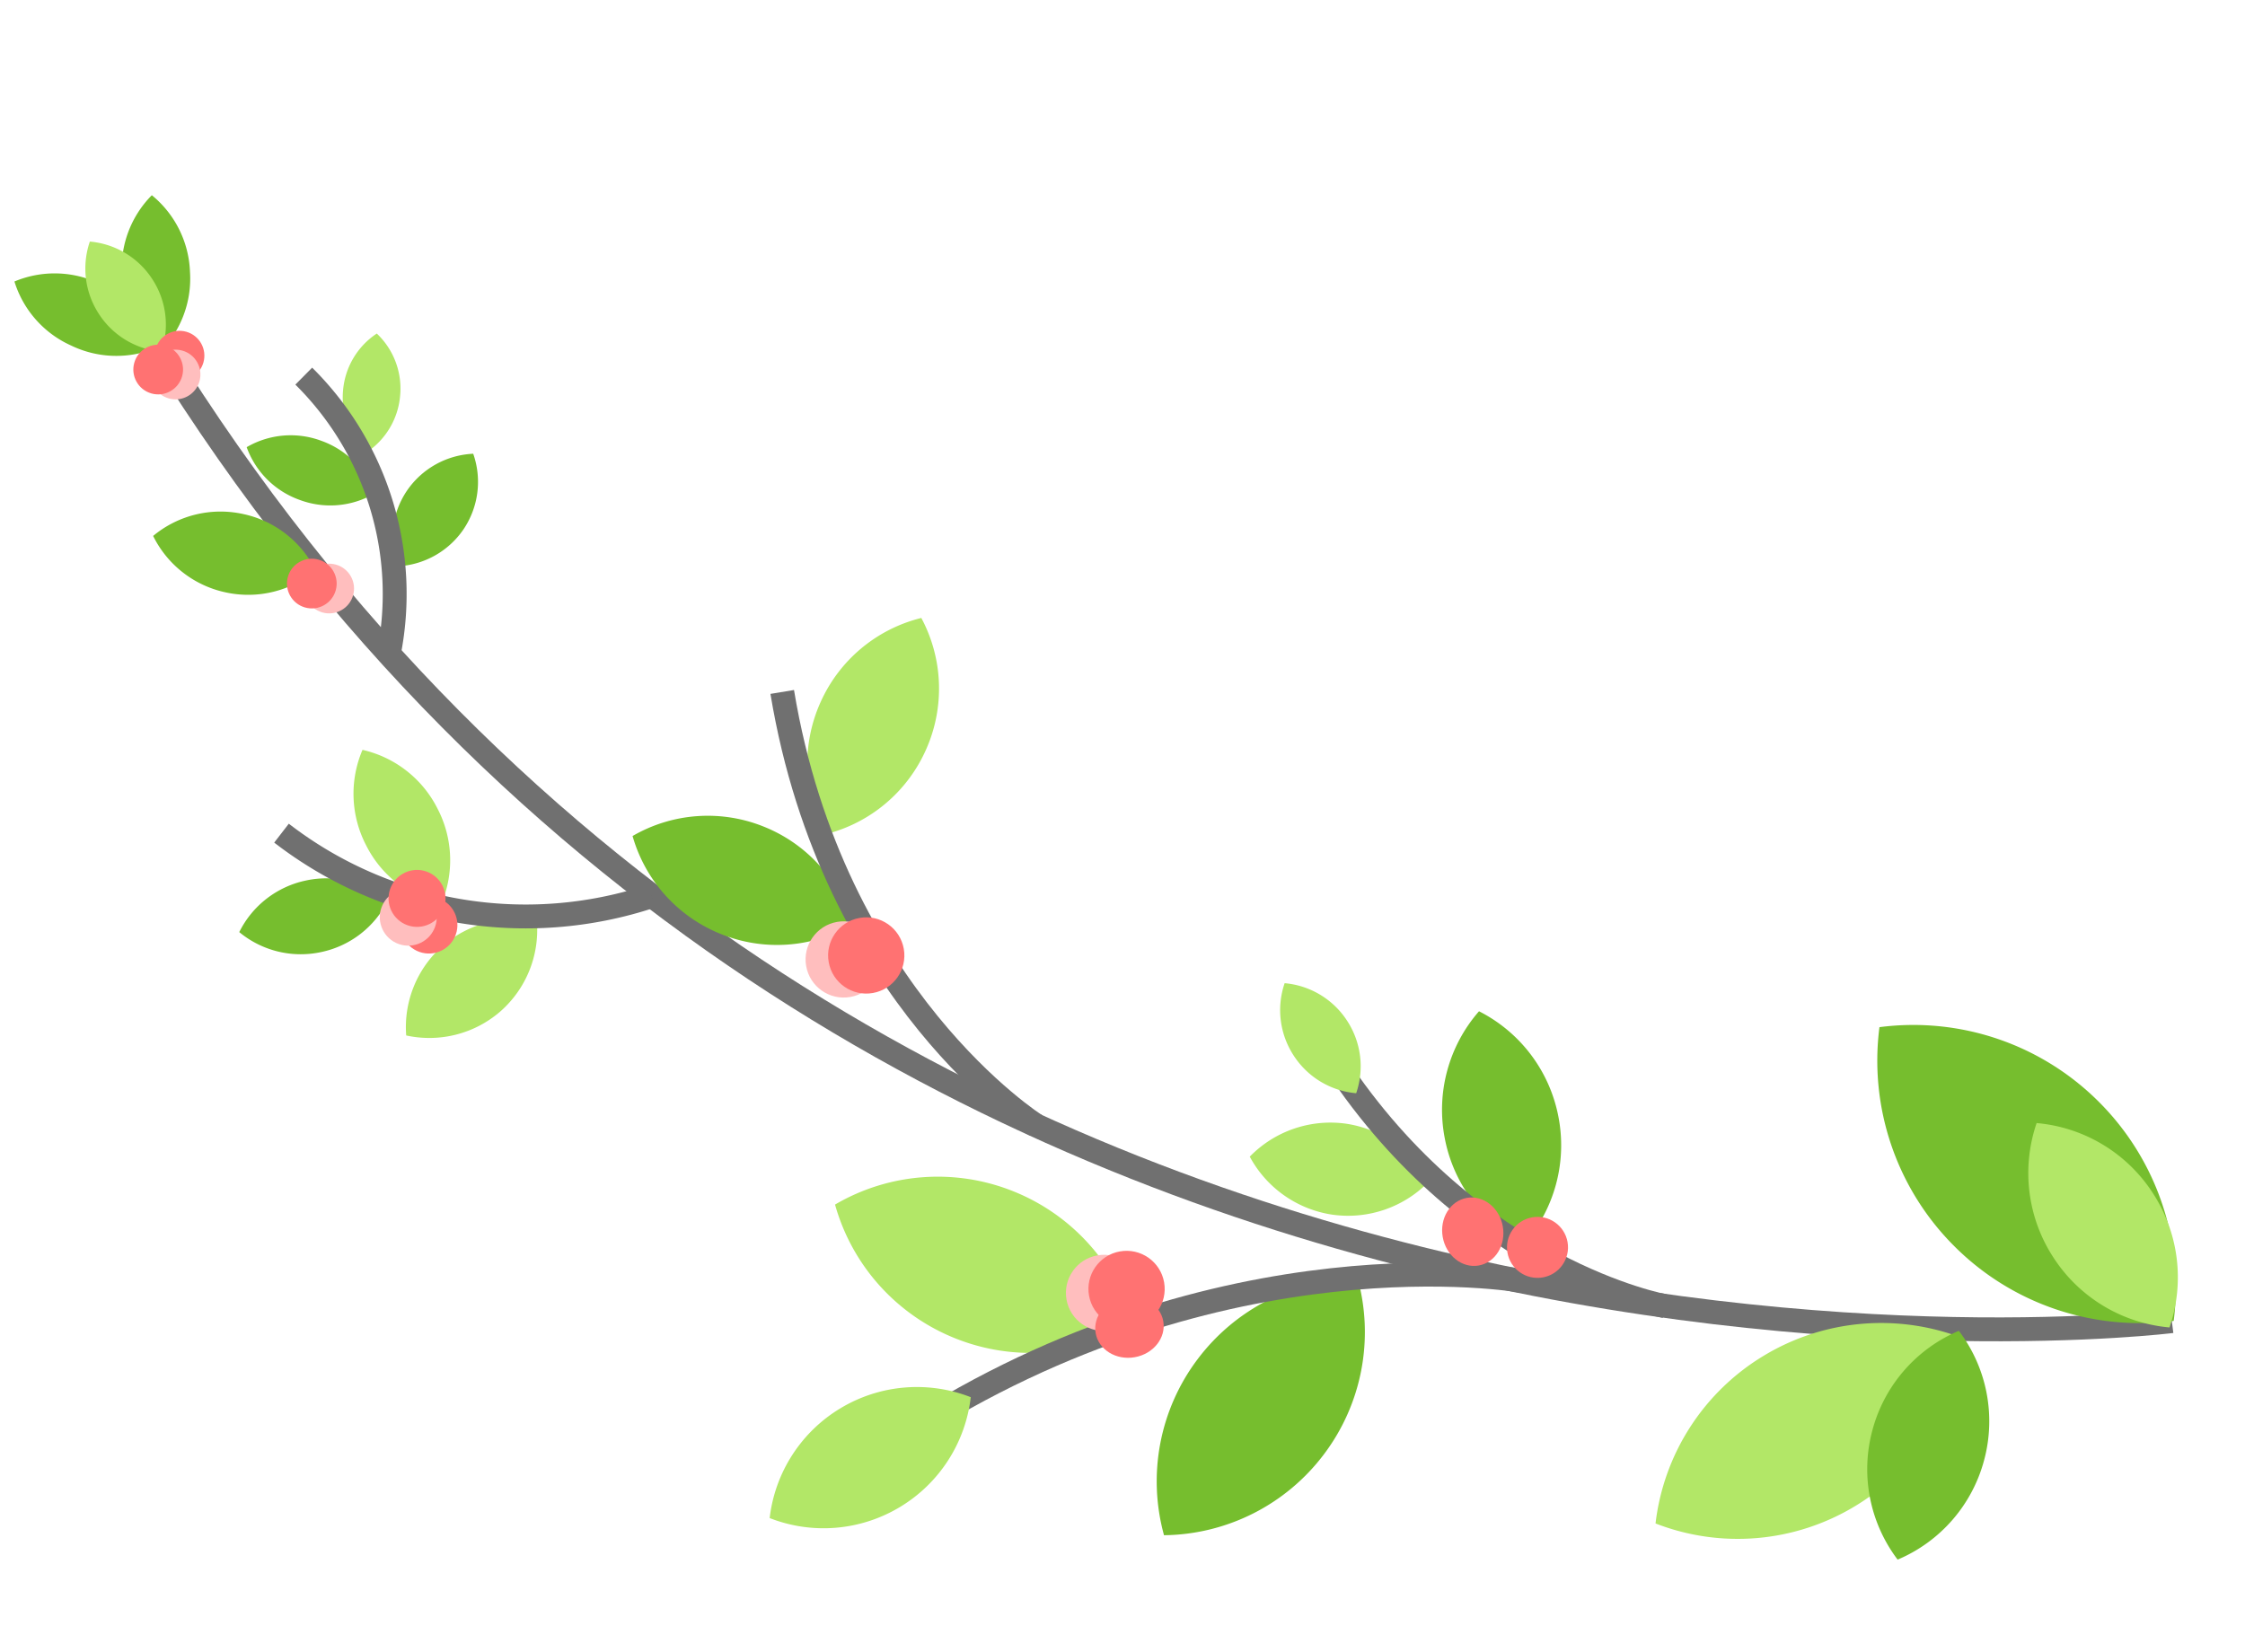 <svg xmlns="http://www.w3.org/2000/svg" width="94.052" height="69.215" viewBox="0 0 94.052 69.215">
  <g id="Left_leafs" data-name="Left leafs" transform="matrix(0.985, -0.174, 0.174, 0.985, -0.678, 9.247)">
    <path id="Path_32064" data-name="Path 32064" d="M76.4,56.047S20.353,53.229,0,0" transform="translate(5.826 5.292)" fill="none" stroke="#707070" stroke-width="1"/>
    <path id="Intersection_14" data-name="Intersection 14" d="M0,8.708a10.979,10.979,0,0,0,4.279,8.706A10.978,10.978,0,0,0,8.556,8.708,10.98,10.98,0,0,0,4.279,0,10.982,10.982,0,0,0,0,8.708Z" transform="matrix(-0.819, 0.574, -0.574, -0.819, 85.808, 58.887)" fill="#76be2e"/>
    <path id="Intersection_15" data-name="Intersection 15" d="M0,7.522a9.494,9.494,0,0,0,3.686,7.521A9.494,9.494,0,0,0,7.371,7.522,9.5,9.5,0,0,0,3.686,0,9.5,9.5,0,0,0,0,7.522Z" transform="translate(72.179 57.091) rotate(69)" fill="#b2e767"/>
    <path id="Intersection_16" data-name="Intersection 16" d="M0,6.739a8.5,8.5,0,0,0,3.312,6.739A8.5,8.5,0,0,0,6.623,6.739,8.5,8.5,0,0,0,3.312,0,8.5,8.5,0,0,0,0,6.739Z" transform="translate(46.696 51.213) rotate(47)" fill="#76be2e"/>
    <path id="Intersection_17" data-name="Intersection 17" d="M0,6.739a8.5,8.5,0,0,0,3.312,6.739A8.5,8.5,0,0,0,6.623,6.739,8.5,8.5,0,0,0,3.312,0,8.5,8.5,0,0,0,0,6.739Z" transform="matrix(-0.53, 0.848, -0.848, -0.53, 41.123, 51.125)" fill="#b2e767"/>
    <path id="Intersection_19" data-name="Intersection 19" d="M0,4.961A6.269,6.269,0,0,0,2.422,9.922,6.27,6.27,0,0,0,4.844,4.961,6.271,6.271,0,0,0,2.422,0,6.27,6.27,0,0,0,0,4.961Z" transform="matrix(-0.53, 0.848, -0.848, -0.53, 31.971, 33.316)" fill="#76be2e"/>
    <path id="Intersection_30" data-name="Intersection 30" d="M0,3.479A4.412,4.412,0,0,0,1.681,6.958,4.413,4.413,0,0,0,3.363,3.479,4.413,4.413,0,0,0,1.681,0,4.413,4.413,0,0,0,0,3.479Z" transform="translate(11.767 15.287) rotate(112)" fill="#76be2e"/>
    <path id="Intersection_32" data-name="Intersection 32" d="M0,3.284A4.348,4.348,0,0,0,1.427,6.567,4.35,4.35,0,0,0,2.854,3.284,4.35,4.35,0,0,0,1.427,0,4.348,4.348,0,0,0,0,3.284Z" transform="matrix(-0.574, 0.819, -0.819, -0.574, 7.017, 5.333)" fill="#76be2e"/>
    <path id="Intersection_28" data-name="Intersection 28" d="M0,3.785A4.717,4.717,0,0,0,1.927,7.569,4.716,4.716,0,0,0,3.854,3.785,4.717,4.717,0,0,0,1.927,0,4.717,4.717,0,0,0,0,3.785Z" transform="matrix(-0.309, 0.951, -0.951, -0.309, 53.187, 48.341)" fill="#b2e767"/>
    <path id="Intersection_21" data-name="Intersection 21" d="M0,3.628A4.533,4.533,0,0,0,1.83,7.255,4.534,4.534,0,0,0,3.659,3.628,4.536,4.536,0,0,0,1.83,0,4.535,4.535,0,0,0,0,3.628Z" transform="translate(16.76 31.384) rotate(59)" fill="#b2e767"/>
    <path id="Intersection_20" data-name="Intersection 20" d="M0,4.961A6.269,6.269,0,0,1,2.422,0,6.27,6.27,0,0,1,4.844,4.961,6.272,6.272,0,0,1,2.422,9.922,6.27,6.27,0,0,1,0,4.961Z" transform="translate(33.764 21.865) rotate(34)" fill="#b2e767"/>
    <path id="Intersection_27" data-name="Intersection 27" d="M0,4.961A6.269,6.269,0,0,1,2.422,0,6.27,6.27,0,0,1,4.844,4.961,6.272,6.272,0,0,1,2.422,9.922,6.27,6.27,0,0,1,0,4.961Z" transform="matrix(1, -0.017, 0.017, 1, 53.486, 43.549)" fill="#76be2e"/>
    <path id="Intersection_35" data-name="Intersection 35" d="M0,4.961A6.269,6.269,0,0,1,2.422,0,6.27,6.27,0,0,1,4.844,4.961,6.272,6.272,0,0,1,2.422,9.922,6.27,6.27,0,0,1,0,4.961Z" transform="translate(71.176 59.163) rotate(25)" fill="#76be2e"/>
    <path id="Intersection_22" data-name="Intersection 22" d="M0,3.628A4.675,4.675,0,0,1,1.681,0,4.675,4.675,0,0,1,3.362,3.627,4.677,4.677,0,0,1,1.681,7.255,4.676,4.676,0,0,1,0,3.628Z" transform="translate(10.155 25.081) rotate(-17)" fill="#b2e767"/>
    <path id="Intersection_23" data-name="Intersection 23" d="M0,3.183A4.042,4.042,0,0,1,1.533,0,4.043,4.043,0,0,1,3.066,3.183,4.044,4.044,0,0,1,1.533,6.366,4.043,4.043,0,0,1,0,3.183Z" transform="matrix(-0.035, -0.999, 0.999, -0.035, 5.405, 32.741)" fill="#76be2e"/>
    <path id="Path_32065" data-name="Path 32065" d="M26.45,1.472S14.581-2.841,0,3.3" transform="translate(29.183 53.443)" fill="none" stroke="#707070" stroke-width="1"/>
    <path id="Path_32066" data-name="Path 32066" d="M7.311,19.733S-.141,12.969,0,0" transform="translate(29.496 25.258)" fill="none" stroke="#707070" stroke-width="1"/>
    <path id="Path_32069" data-name="Path 32069" d="M0,0S5.856,5.693,5.741,16.13" transform="matrix(-0.914, 0.407, -0.407, -0.914, 61.426, 57.027)" fill="none" stroke="#707070" stroke-width="1"/>
    <path id="Path_32067" data-name="Path 32067" d="M14.816,5.292A16.732,16.732,0,0,1,0,0" transform="translate(7.815 27.435)" fill="none" stroke="#707070" stroke-width="1"/>
    <path id="Intersection_24" data-name="Intersection 24" d="M0,2.844A3.555,3.555,0,0,1,1.435,0,3.556,3.556,0,0,1,2.869,2.844,3.557,3.557,0,0,1,1.435,5.689,3.556,3.556,0,0,1,0,2.844Z" transform="matrix(0.719, 0.695, -0.695, 0.719, 17.455, 12.183)" fill="#76be2e"/>
    <path id="Intersection_25" data-name="Intersection 25" d="M0,2.845A3.666,3.666,0,0,0,1.319,5.69,3.666,3.666,0,0,0,2.637,2.845,3.668,3.668,0,0,0,1.319,0,3.667,3.667,0,0,0,0,2.845Z" transform="translate(14.778 12.961) rotate(120)" fill="#76be2e"/>
    <path id="Intersection_26" data-name="Intersection 26" d="M0,2.5a3.17,3.17,0,0,0,1.2,2.5A3.17,3.17,0,0,0,2.4,2.5,3.171,3.171,0,0,0,1.2,0,3.17,3.17,0,0,0,0,2.5Z" transform="matrix(-0.966, -0.259, 0.259, -0.966, 15.25, 12.66)" fill="#b2e767"/>
    <path id="Path_32068" data-name="Path 32068" d="M11.433.144A12.837,12.837,0,0,0,0,4.305" transform="translate(16.258 9.712) rotate(103)" fill="none" stroke="#707070" stroke-width="1"/>
    <path id="Intersection_29" data-name="Intersection 29" d="M0,2.748A3.478,3.478,0,0,0,1.335,5.495,3.477,3.477,0,0,0,2.669,2.748,3.478,3.478,0,0,0,1.335,0,3.479,3.479,0,0,0,0,2.748Z" transform="matrix(-0.921, 0.391, -0.391, -0.921, 51.474, 45.472)" fill="#b2e767"/>
    <path id="Intersection_34" data-name="Intersection 34" d="M0,5.106a6.463,6.463,0,0,0,2.481,5.1,6.461,6.461,0,0,0,2.478-5.1A6.465,6.465,0,0,0,2.481,0,6.467,6.467,0,0,0,0,5.106Z" transform="matrix(-0.921, 0.391, -0.391, -0.921, 84.368, 60.612)" fill="#b2e767"/>
    <path id="Intersection_33" data-name="Intersection 33" d="M0,3.284A4.349,4.349,0,0,1,1.427,0,4.351,4.351,0,0,1,2.854,3.284,4.351,4.351,0,0,1,1.427,6.568,4.349,4.349,0,0,1,0,3.284Z" transform="translate(5.699 0) rotate(7)" fill="#76be2e"/>
    <path id="Intersection_31" data-name="Intersection 31" d="M0,2.748A3.478,3.478,0,0,0,1.335,5.495,3.477,3.477,0,0,0,2.669,2.748,3.478,3.478,0,0,0,1.335,0,3.479,3.479,0,0,0,0,2.748Z" transform="matrix(-0.921, 0.391, -0.391, -0.921, 7.599, 6.173)" fill="#b2e767"/>
    <g id="Group_17041" data-name="Group 17041" transform="translate(28.486 35.144)">
      <ellipse id="Ellipse_469" data-name="Ellipse 469" cx="1.597" cy="1.597" rx="1.597" ry="1.597" transform="translate(0 0)" fill="#ffbebe"/>
      <ellipse id="Ellipse_468" data-name="Ellipse 468" cx="1.597" cy="1.597" rx="1.597" ry="1.597" transform="translate(0.958 0)" fill="#ff7272"/>
    </g>
    <g id="Group_17048" data-name="Group 17048" transform="translate(36.793 50.798)">
      <ellipse id="Ellipse_469-2" data-name="Ellipse 469" cx="1.597" cy="1.597" rx="1.597" ry="1.597" transform="translate(0 0)" fill="#ffbebe"/>
      <ellipse id="Ellipse_468-2" data-name="Ellipse 468" cx="1.597" cy="1.597" rx="1.597" ry="1.597" transform="translate(0.958 0)" fill="#ff7272"/>
    </g>
    <g id="Group_17045" data-name="Group 17045" transform="matrix(-0.574, 0.819, -0.819, -0.574, 15.347, 31.352)">
      <ellipse id="Ellipse_470" data-name="Ellipse 470" cx="1.193" cy="1.193" rx="1.193" ry="1.193" transform="translate(0.801 0)" fill="#ff7272"/>
      <ellipse id="Ellipse_469-3" data-name="Ellipse 469" cx="1.193" cy="1.193" rx="1.193" ry="1.193" transform="translate(0.868 0.923)" fill="#ffbebe"/>
      <ellipse id="Ellipse_468-3" data-name="Ellipse 468" cx="1.193" cy="1.193" rx="1.193" ry="1.193" transform="translate(0 0.923)" fill="#ff7272"/>
    </g>
    <g id="Group_17042" data-name="Group 17042" transform="translate(55.322 52.396)">
      <ellipse id="Ellipse_468-4" data-name="Ellipse 468" cx="1.278" cy="1.278" rx="1.278" ry="1.278" transform="translate(0 0)" fill="#ff7272"/>
    </g>
    <g id="Group_17043" data-name="Group 17043" transform="translate(52.766 51.118)">
      <ellipse id="Ellipse_468-5" data-name="Ellipse 468" cx="1.278" cy="1.438" rx="1.278" ry="1.438" transform="translate(0 0)" fill="#ff7272"/>
    </g>
    <g id="Group_17044" data-name="Group 17044" transform="translate(37.751 52.715)">
      <ellipse id="Ellipse_468-6" data-name="Ellipse 468" cx="1.438" cy="1.278" rx="1.438" ry="1.278" transform="translate(0 0)" fill="#ff7272"/>
    </g>
    <g id="Group_17046" data-name="Group 17046" transform="matrix(0.899, 0.438, -0.438, 0.899, 5.98, 5.296)">
      <ellipse id="Ellipse_470-2" data-name="Ellipse 470" cx="1.041" cy="1.041" rx="1.041" ry="1.041" transform="translate(0.699 0)" fill="#ff7272"/>
      <ellipse id="Ellipse_469-4" data-name="Ellipse 469" cx="1.041" cy="1.041" rx="1.041" ry="1.041" transform="translate(0.757 0.805)" fill="#ffbebe"/>
      <ellipse id="Ellipse_468-7" data-name="Ellipse 468" cx="1.041" cy="1.041" rx="1.041" ry="1.041" transform="translate(0 0.805)" fill="#ff7272"/>
    </g>
    <g id="Group_17047" data-name="Group 17047" transform="matrix(0.899, 0.438, -0.438, 0.899, 10.404, 15.968)">
      <ellipse id="Ellipse_469-5" data-name="Ellipse 469" cx="1.041" cy="1.041" rx="1.041" ry="1.041" transform="translate(0.757 0)" fill="#ffbebe"/>
      <ellipse id="Ellipse_468-8" data-name="Ellipse 468" cx="1.041" cy="1.041" rx="1.041" ry="1.041" transform="translate(0 0)" fill="#ff7272"/>
    </g>
    <path id="Intersection_18" data-name="Intersection 18" d="M0,4.914A6.2,6.2,0,0,0,2.414,9.828,6.194,6.194,0,0,0,4.829,4.914,6.2,6.2,0,0,0,2.414,0,6.2,6.2,0,0,0,0,4.914Z" transform="translate(31.268 53.471) rotate(69)" fill="#b2e767"/>
  </g>
</svg>
